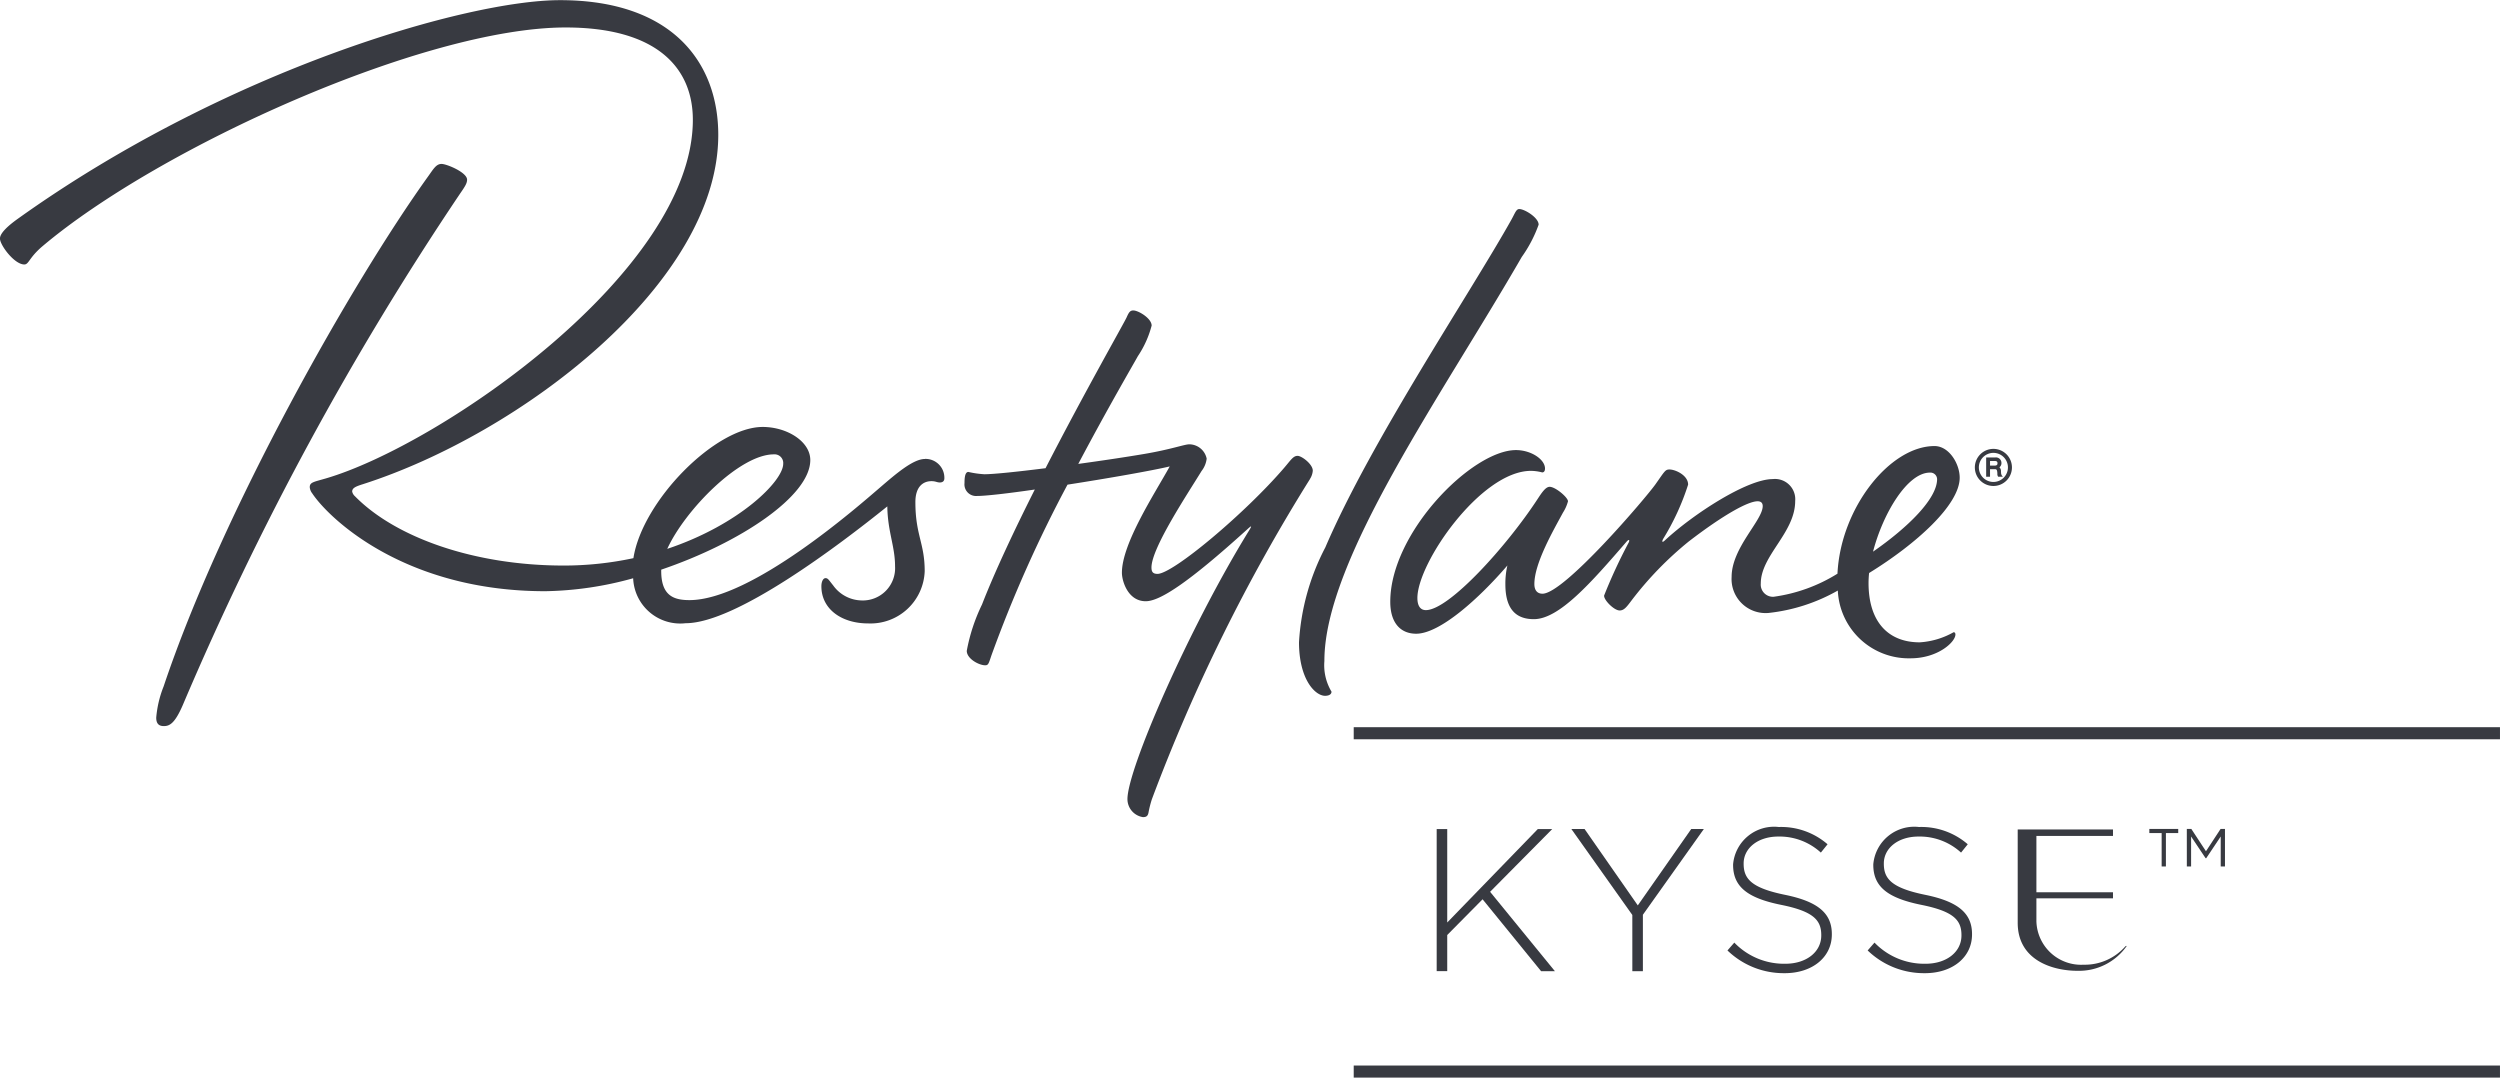 <?xml version="1.0" encoding="UTF-8"?> <svg xmlns="http://www.w3.org/2000/svg" id="Group_11132" data-name="Group 11132" width="129.126" height="55.659" viewBox="0 0 129.126 55.659"><rect id="Rectangle_18993" data-name="Rectangle 18993" width="59.205" height="17.474" transform="translate(69.92 37.873)" fill="none"></rect><path id="Path_2809" data-name="Path 2809" d="M153.795,128.764a.346.346,0,0,1,.371.337c0,1.018-1.513,2.5-3.309,3.747.509-1.966,1.771-4.084,2.938-4.084m1.232,8.24a4.058,4.058,0,0,1-1.76.527c-1.63,0-2.642-1.064-2.642-3.064a4.859,4.859,0,0,1,.029-.517c2.447-1.508,4.679-3.526,4.679-4.925,0-.709-.544-1.632-1.3-1.632-2.306,0-4.852,3.2-5.013,6.592a8.363,8.363,0,0,1-3.295,1.192.63.63,0,0,1-.666-.684c0-1.451,1.777-2.621,1.777-4.263a1.046,1.046,0,0,0-1.156-1.131c-1.328,0-4.1,1.8-5.582,3.173-.141.131-.153.052-.079-.088a12.65,12.65,0,0,0,1.287-2.8c0-.485-.663-.781-.961-.781-.221,0-.244.083-.724.763s-4.712,5.653-5.837,5.653c-.248,0-.419-.152-.419-.5,0-1.087,1-2.8,1.476-3.687a2.034,2.034,0,0,0,.26-.585c0-.2-.648-.749-.947-.749-.213,0-.417.318-.64.657-1.58,2.41-4.555,5.712-5.754,5.712-.3,0-.437-.247-.437-.625,0-1.82,3.288-6.568,5.869-6.568a2.39,2.39,0,0,1,.576.08c.1,0,.146-.082.146-.2,0-.473-.718-.953-1.5-.953-2.255,0-6.492,4.252-6.492,7.833,0,1.126.558,1.652,1.338,1.652,1.23,0,3.256-1.831,4.712-3.526a4.169,4.169,0,0,0-.105.974c0,1.39.646,1.8,1.471,1.8,1.305,0,2.956-1.881,4.779-3.992.143-.165.181-.1.121.032a26.967,26.967,0,0,0-1.27,2.738c-.029.224.511.773.8.773.225,0,.353-.166.623-.526a17.774,17.774,0,0,1,2.949-3.039c1.795-1.378,3.06-2.075,3.555-2.075.188,0,.264.1.264.25,0,.735-1.606,2.152-1.606,3.654a1.758,1.758,0,0,0,1.9,1.865,9.231,9.231,0,0,0,3.585-1.158,3.668,3.668,0,0,0,3.756,3.5c1.418,0,2.318-.845,2.318-1.228,0-.066-.023-.117-.087-.117m-33.248-7.917a91.934,91.934,0,0,0-8.168,16.541,5.461,5.461,0,0,0-.173.681c-.035.192-.118.243-.289.243a.944.944,0,0,1-.8-.931c0-1.544,3.164-8.813,6.287-13.881.185-.3.084-.218-.09-.06-3.061,2.777-4.528,3.721-5.252,3.721-.93,0-1.231-1.057-1.231-1.47,0-1.515,1.692-4.085,2.47-5.493-.925.219-3.148.61-5.28.942a67.034,67.034,0,0,0-3.933,8.829c-.145.435-.16.506-.335.5-.328-.011-.935-.345-.935-.745a9.31,9.31,0,0,1,.787-2.394c.681-1.745,1.68-3.859,2.727-5.939-1.377.2-2.528.333-2.982.333a.6.6,0,0,1-.649-.665c0-.264.024-.576.2-.576a4.893,4.893,0,0,0,.827.119c.471,0,1.714-.13,3.159-.312,2.031-3.952,4.064-7.511,4.189-7.793.116-.264.181-.355.343-.355.271,0,.948.414.948.781a5.183,5.183,0,0,1-.715,1.585c-.2.367-1.533,2.643-3.075,5.56,1.265-.174,2.521-.363,3.441-.52,1.354-.232,2.049-.492,2.291-.492a.925.925,0,0,1,.9.739,1.277,1.277,0,0,1-.264.64c-.709,1.163-2.587,3.973-2.587,4.983,0,.222.072.33.312.33.8,0,4.531-3.136,6.536-5.471.349-.406.471-.625.7-.625.21,0,.784.428.784.766a.922.922,0,0,1-.146.428m.746,9.395a2.652,2.652,0,0,0,.367,1.59c0,.169-.187.215-.33.215-.518,0-1.349-.854-1.349-2.768a12.037,12.037,0,0,1,1.361-4.9c2.375-5.535,7.525-13.188,9.616-16.937.181-.324.24-.537.4-.537.27,0,1,.441,1,.807a6.815,6.815,0,0,1-.871,1.667c-4.132,7.167-10.195,15.642-10.195,20.861m-44.663-24.1a157.61,157.61,0,0,0-14.3,26.383c-.408.941-.676,1.088-.978,1.088-.233,0-.395-.1-.395-.435a5.61,5.61,0,0,1,.381-1.611c3.052-9.1,9.717-20.848,13.672-26.359.269-.375.409-.631.685-.631.261,0,1.318.436,1.318.814,0,.189-.112.359-.384.751m16.225,13.436a.448.448,0,0,1,.487.487c0,.891-2.257,3.148-5.989,4.394.93-2.026,3.749-4.881,5.5-4.881m7.81.238c-.615,0-1.52.787-2.31,1.465-1.122.963-6.643,5.825-9.855,5.825-.827,0-1.457-.239-1.457-1.507,0-.021,0-.044,0-.066,4.093-1.39,7.7-3.807,7.7-5.661,0-.96-1.2-1.71-2.46-1.71-2.449,0-6.217,3.825-6.676,6.777a17.128,17.128,0,0,1-3.6.382c-4.623,0-8.692-1.449-10.785-3.582a.451.451,0,0,1-.141-.238c0-.186.179-.264.548-.381,8.122-2.6,18.361-10.368,18.361-18.042,0-3.747-2.385-6.96-8.176-6.96-4.77,0-17.226,3.586-28,11.29-.605.432-.925.779-.925,1.022,0,.341.746,1.34,1.257,1.34.241,0,.235-.347.949-.95,6.056-5.111,19.75-11.291,27.012-11.291,4.721,0,6.57,2.093,6.57,4.769,0,7.836-13.075,16.807-18.966,18.526-.616.18-.821.193-.821.45a.6.6,0,0,0,.126.316c.837,1.265,4.737,5.056,12.037,5.056a17.819,17.819,0,0,0,4.541-.669,2.433,2.433,0,0,0,2.712,2.322c2.6,0,7.911-4.019,10.415-6.034.019,1.31.4,2.063.4,3.091a1.668,1.668,0,0,1-1.728,1.767,1.847,1.847,0,0,1-1.469-.777c-.213-.26-.263-.375-.391-.375s-.217.18-.217.42c0,1.178,1.042,1.919,2.414,1.919a2.8,2.8,0,0,0,2.922-2.7c0-1.452-.481-1.858-.481-3.567,0-.791.392-1.081.833-1.081.216,0,.28.068.428.068s.236-.07.236-.218a.975.975,0,0,0-.994-1" transform="translate(-54.114 -104.354)" fill="#383a41"></path><path id="Path_2810" data-name="Path 2810" d="M193.645,135.851a.958.958,0,1,0,.959.957.958.958,0,0,0-.959-.957m0,1.708a.751.751,0,1,1,.752-.751.751.751,0,0,1-.752.751m.393-.516c0-.017,0-.035,0-.052a.253.253,0,0,0-.082-.188.268.268,0,0,0,.105-.231.282.282,0,0,0-.319-.278h-.47v.994h.2V136.9h.258c.08,0,.1.039.113.133a.666.666,0,0,1,.008.1.225.225,0,0,0,.034.144l.011.013h.239l-.054-.065a.322.322,0,0,1-.04-.179m-.356-.33h-.213v-.238h.262c.085,0,.123.039.123.116s-.029.122-.171.122" transform="translate(-90.686 -112.666)" fill="#383a41"></path><path id="Path_2811" data-name="Path 2811" d="M154.924,162.526h.545v4.827l4.68-4.827h.745l-3.211,3.242,3.347,4.1h-.713l-3.022-3.714L155.469,168v1.867h-.545Z" transform="translate(-80.719 -119.706)" fill="#383a41"></path><path id="Path_2812" data-name="Path 2812" d="M167.523,166.964l-3.148-4.439h.682l2.749,3.945,2.76-3.945h.651l-3.148,4.428v2.917h-.545Z" transform="translate(-83.213 -119.706)" fill="#383a41"></path><path id="Path_2813" data-name="Path 2813" d="M175.324,168.763l.357-.409a3.565,3.565,0,0,0,2.634,1.092c1.1,0,1.857-.619,1.857-1.459v-.021c0-.777-.409-1.228-2.078-1.563-1.763-.357-2.476-.955-2.476-2.068v-.021a2.125,2.125,0,0,1,2.361-1.931,3.658,3.658,0,0,1,2.518.892l-.346.43a3.164,3.164,0,0,0-2.193-.829c-1.081,0-1.795.619-1.795,1.385v.021c0,.777.4,1.249,2.141,1.605,1.7.347,2.414.955,2.414,2.025v.021c0,1.186-1.018,2-2.434,2a4.18,4.18,0,0,1-2.959-1.176" transform="translate(-86.103 -119.668)" fill="#383a41"></path><path id="Path_2814" data-name="Path 2814" d="M185.161,168.763l.357-.409a3.565,3.565,0,0,0,2.634,1.092c1.1,0,1.857-.619,1.857-1.459v-.021c0-.777-.409-1.228-2.078-1.563-1.763-.357-2.476-.955-2.476-2.068v-.021a2.125,2.125,0,0,1,2.361-1.931,3.658,3.658,0,0,1,2.518.892l-.346.43a3.164,3.164,0,0,0-2.193-.829c-1.081,0-1.795.619-1.795,1.385v.021c0,.777.4,1.249,2.141,1.605,1.7.347,2.414.955,2.414,2.025v.021c0,1.186-1.018,2-2.434,2a4.181,4.181,0,0,1-2.959-1.176" transform="translate(-88.699 -119.668)" fill="#383a41"></path><rect id="Rectangle_18994" data-name="Rectangle 18994" width="59.205" height="0.625" transform="translate(69.92 55.034)" fill="#383a41"></rect><rect id="Rectangle_18995" data-name="Rectangle 18995" width="59.205" height="0.624" transform="translate(69.92 37.56)" fill="#383a41"></rect><path id="Path_2815" data-name="Path 2815" d="M201.259,168.587a2.79,2.79,0,0,1-2.164.954,2.311,2.311,0,0,1-2.436-2.247v-1.182h3.956V165.8h-3.956v-2.91h3.956v-.335h-4.922v4.818c0,1.975,1.859,2.482,3.084,2.482a3.006,3.006,0,0,0,2.554-1.29Z" transform="translate(-91.478 -119.713)" fill="#383a41"></path><path id="Path_2816" data-name="Path 2816" d="M206.866,162.519h.233l.756,1.153.755-1.153h.227v1.94h-.22v-1.549l-.749,1.121h-.032l-.749-1.121v1.549h-.22Zm-1.3.214h-.636v-.214h1.492v.214h-.636v1.725h-.22Z" transform="translate(-93.916 -119.704)" fill="#383a41"></path></svg> 